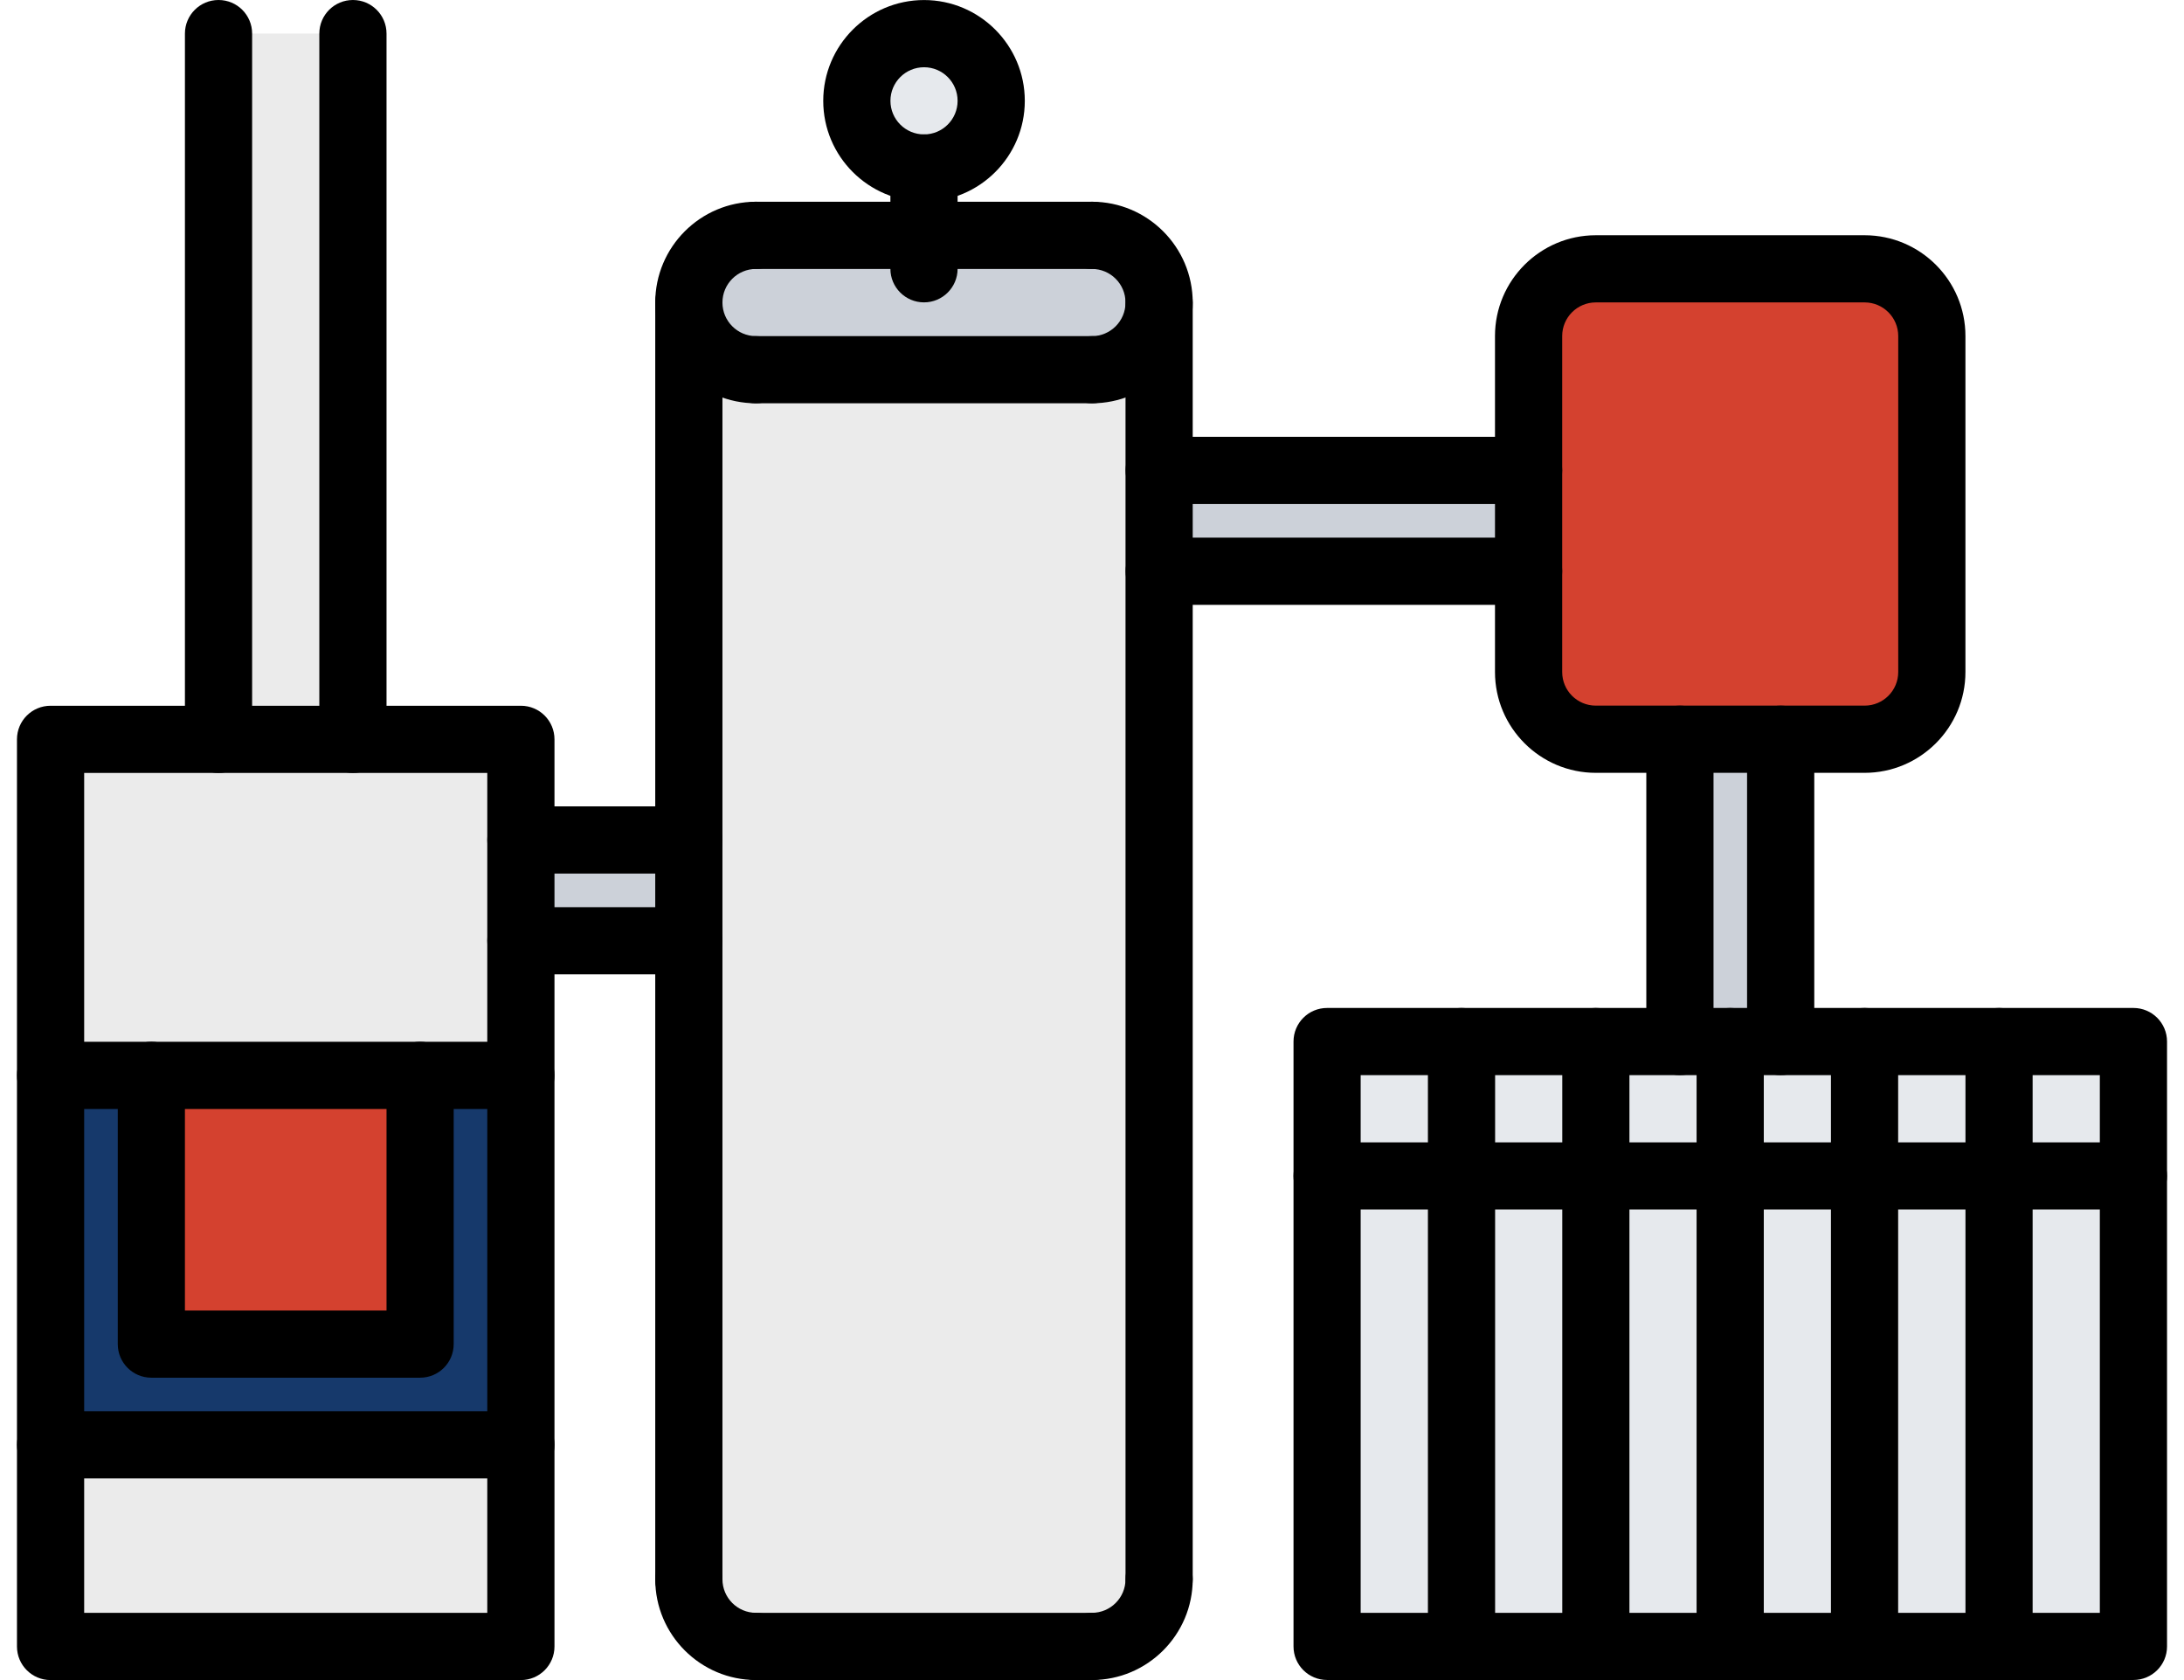 <svg width="52" height="40" viewBox="0 0 52 40" fill="none" xmlns="http://www.w3.org/2000/svg">
<path d="M23.6 2.399C23.6 3.286 22.881 3.998 22.001 3.998C21.121 3.998 20.401 3.286 20.401 2.399C20.401 1.518 21.121 0.799 22.001 0.799C22.881 0.799 23.6 1.519 23.6 2.399Z" fill="#E6E9ED"/>
<path d="M5.203 0.799H8.403V17.604H5.203V0.799Z" fill="#EBEBEB"/>
<path d="M44.397 24.803V28.003H41.198V24.803H42.397H44.397Z" fill="#E6E9ED"/>
<path d="M37.998 28.003H41.197V39.201H37.998V28.003Z" fill="#E6E9ED"/>
<path d="M31.599 24.803H34.799V28.003H31.599V24.803Z" fill="#E6E9ED"/>
<path d="M31.599 28.003H34.799V39.201H31.599V28.003Z" fill="#E6E9ED"/>
<path d="M44.397 28.003H47.597V39.201H44.397V28.003Z" fill="#E6E9ED"/>
<path d="M47.597 24.803H50.796V28.003H47.597V24.803Z" fill="#E6E9ED"/>
<path d="M47.597 28.003H50.796V39.201H47.597V28.003Z" fill="#E6E9ED"/>
<path d="M34.799 28.003H37.998V39.201H34.799V28.003Z" fill="#E6E9ED"/>
<path d="M34.799 24.803H37.998V28.003H34.799V24.803Z" fill="#E6E9ED"/>
<path d="M41.198 28.003H44.397V39.201H41.198V28.003Z" fill="#E6E9ED"/>
<path d="M44.397 24.803H47.597V28.003H44.397V24.803Z" fill="#E6E9ED"/>
<path d="M41.197 24.803V28.003H37.998V24.803H39.998H41.197Z" fill="#E6E9ED"/>
<path d="M42.397 17.604V24.803H41.198H39.998V17.604H42.397Z" fill="#CCD1D9"/>
<path d="M45.997 7.998V16.004C45.997 16.884 45.277 17.604 44.397 17.604H42.397H39.998H37.998C37.118 17.604 36.398 16.884 36.398 16.004V13.605V11.205V7.998C36.398 7.117 37.118 6.398 37.998 6.398H44.397C45.277 6.398 45.997 7.118 45.997 7.998Z" fill="#D4412F"/>
<path d="M27.6 11.205H36.398V13.605H27.6V11.205Z" fill="#CCD1D9"/>
<path d="M12.402 20.004H16.402V22.404H12.402V20.004Z" fill="#CCD1D9"/>
<path d="M22.001 5.606H26C26.88 5.606 27.6 6.318 27.6 7.206C27.6 8.086 26.88 8.805 26 8.805H18.001C17.113 8.805 16.401 8.086 16.401 7.206C16.401 6.318 17.113 5.606 18.001 5.606H22.001Z" fill="#CCD1D9"/>
<path d="M27.6 7.206V11.205V13.605V37.601C27.6 38.481 26.88 39.201 26 39.201H18.001C17.113 39.201 16.401 38.481 16.401 37.601V22.404V20.004V7.206C16.401 8.086 17.113 8.806 18.001 8.806H26C26.88 8.806 27.6 8.085 27.6 7.206Z" fill="#EBEBEB"/>
<path d="M12.402 25.603V34.402H1.204V25.603H3.604V32.002H10.003V25.603H12.402Z" fill="#16396B"/>
<path d="M3.604 25.603H10.003V32.002H3.604V25.603Z" fill="#D4412F"/>
<path d="M1.204 34.401H12.402V39.201H1.204V34.401Z" fill="#EBEBEB"/>
<path d="M12.402 22.403V25.603H10.003H3.604H1.204V17.604H5.203H8.403H12.402V20.004V22.403Z" fill="#EBEBEB"/>
<path d="M12.402 40H1.204C0.762 40 0.404 39.642 0.404 39.2V17.603C0.404 17.16 0.762 16.803 1.204 16.803H12.402C12.845 16.803 13.202 17.16 13.202 17.603V39.2C13.202 39.642 12.845 40 12.402 40ZM2.004 38.4H11.602V18.402H2.004V38.4Z" fill="black"/>
<path d="M10.003 32.801H3.604C3.161 32.801 2.804 32.443 2.804 32.001V25.602C2.804 25.16 3.161 24.802 3.604 24.802C4.046 24.802 4.403 25.16 4.403 25.602V31.201H9.203V25.602C9.203 25.16 9.56 24.802 10.003 24.802C10.445 24.802 10.802 25.16 10.802 25.602V32.001C10.802 32.443 10.445 32.801 10.003 32.801Z" fill="black"/>
<path d="M12.402 26.403H1.204C0.762 26.403 0.404 26.045 0.404 25.603C0.404 25.161 0.762 24.803 1.204 24.803H12.402C12.845 24.803 13.202 25.161 13.202 25.603C13.202 26.045 12.845 26.403 12.402 26.403Z" fill="black"/>
<path d="M12.402 35.199H1.204C0.762 35.199 0.404 34.841 0.404 34.399C0.404 33.957 0.762 33.599 1.204 33.599H12.402C12.845 33.599 13.202 33.957 13.202 34.399C13.202 34.841 12.845 35.199 12.402 35.199Z" fill="black"/>
<path d="M18 9.602C16.677 9.602 15.601 8.526 15.601 7.203C15.601 5.88 16.677 4.803 18 4.803C18.443 4.803 18.8 5.161 18.8 5.603C18.8 6.045 18.443 6.403 18 6.403C17.559 6.403 17.201 6.761 17.201 7.203C17.201 7.644 17.559 8.003 18 8.003C18.443 8.003 18.8 8.36 18.8 8.803C18.8 9.245 18.443 9.602 18 9.602Z" fill="black"/>
<path d="M25.998 9.602C25.556 9.602 25.198 9.245 25.198 8.803C25.198 8.36 25.556 8.003 25.998 8.003C26.44 8.003 26.798 7.644 26.798 7.203C26.798 6.761 26.44 6.403 25.998 6.403C25.556 6.403 25.198 6.045 25.198 5.603C25.198 5.161 25.556 4.803 25.998 4.803C27.321 4.803 28.398 5.88 28.398 7.203C28.398 8.526 27.321 9.602 25.998 9.602Z" fill="black"/>
<path d="M25.998 9.602H18C17.558 9.602 17.201 9.245 17.201 8.802C17.201 8.36 17.558 8.002 18 8.002H25.998C26.441 8.002 26.798 8.36 26.798 8.802C26.798 9.245 26.441 9.602 25.998 9.602Z" fill="black"/>
<path d="M18 39.999C16.677 39.999 15.601 38.922 15.601 37.599C15.601 37.157 15.958 36.799 16.401 36.799C16.843 36.799 17.201 37.157 17.201 37.599C17.201 38.041 17.559 38.399 18 38.399C18.443 38.399 18.8 38.757 18.8 39.199C18.8 39.641 18.443 39.999 18 39.999Z" fill="black"/>
<path d="M25.998 39.999C25.556 39.999 25.198 39.641 25.198 39.199C25.198 38.757 25.556 38.399 25.998 38.399C26.44 38.399 26.798 38.041 26.798 37.599C26.798 37.157 27.156 36.799 27.598 36.799C28.04 36.799 28.398 37.157 28.398 37.599C28.398 38.922 27.321 39.999 25.998 39.999Z" fill="black"/>
<path d="M25.998 39.999H18C17.558 39.999 17.201 39.642 17.201 39.199C17.201 38.757 17.558 38.399 18 38.399H25.998C26.441 38.399 26.798 38.757 26.798 39.199C26.798 39.642 26.441 39.999 25.998 39.999Z" fill="black"/>
<path d="M25.998 6.403H18C17.558 6.403 17.201 6.045 17.201 5.603C17.201 5.161 17.558 4.803 18 4.803H25.998C26.441 4.803 26.798 5.161 26.798 5.603C26.798 6.045 26.441 6.403 25.998 6.403Z" fill="black"/>
<path d="M16.401 38.399C15.958 38.399 15.601 38.042 15.601 37.599V7.203C15.601 6.76 15.958 6.403 16.401 6.403C16.843 6.403 17.201 6.76 17.201 7.203V37.599C17.201 38.042 16.843 38.399 16.401 38.399Z" fill="black"/>
<path d="M27.598 38.399C27.156 38.399 26.798 38.042 26.798 37.599V7.203C26.798 6.76 27.156 6.403 27.598 6.403C28.04 6.403 28.398 6.76 28.398 7.203V37.599C28.398 38.042 28.04 38.399 27.598 38.399Z" fill="black"/>
<path d="M5.203 18.403C4.761 18.403 4.403 18.045 4.403 17.603V0.8C4.403 0.358 4.761 0 5.203 0C5.646 0 6.003 0.358 6.003 0.8V17.603C6.003 18.045 5.646 18.403 5.203 18.403Z" fill="black"/>
<path d="M8.403 18.403C7.96 18.403 7.603 18.045 7.603 17.603V0.8C7.603 0.358 7.96 0 8.403 0C8.845 0 9.203 0.358 9.203 0.8V17.603C9.203 18.045 8.845 18.403 8.403 18.403Z" fill="black"/>
<path d="M22 7.199C21.558 7.199 21.2 6.841 21.2 6.399V4C21.2 3.558 21.558 3.2 22 3.2C22.442 3.2 22.8 3.558 22.8 4V6.399C22.8 6.841 22.442 7.199 22 7.199Z" fill="black"/>
<path d="M22.001 4.8C20.678 4.8 19.601 3.724 19.601 2.401C19.601 1.078 20.678 0.001 22.001 0.001C23.324 0.001 24.4 1.078 24.4 2.401C24.4 3.724 23.324 4.8 22.001 4.8ZM22.001 1.601C21.559 1.601 21.201 1.959 21.201 2.401C21.201 2.842 21.559 3.2 22.001 3.2C22.442 3.2 22.8 2.842 22.8 2.401C22.8 1.959 22.442 1.601 22.001 1.601Z" fill="black"/>
<path d="M16.401 20.799H12.402C11.96 20.799 11.602 20.441 11.602 19.999C11.602 19.557 11.96 19.199 12.402 19.199H16.401C16.843 19.199 17.201 19.557 17.201 19.999C17.201 20.441 16.843 20.799 16.401 20.799Z" fill="black"/>
<path d="M16.401 23.198H12.402C11.96 23.198 11.602 22.841 11.602 22.398C11.602 21.956 11.96 21.599 12.402 21.599H16.401C16.843 21.599 17.201 21.956 17.201 22.398C17.201 22.841 16.843 23.198 16.401 23.198Z" fill="black"/>
<path d="M36.395 12H27.6C27.157 12 26.8 11.643 26.8 11.2C26.8 10.758 27.157 10.4 27.6 10.4H36.395C36.837 10.4 37.195 10.758 37.195 11.2C37.195 11.643 36.837 12 36.395 12Z" fill="black"/>
<path d="M36.395 14.4H27.6C27.157 14.4 26.8 14.043 26.8 13.6C26.8 13.158 27.157 12.8 27.6 12.8H36.395C36.837 12.8 37.195 13.158 37.195 13.6C37.195 14.043 36.837 14.4 36.395 14.4Z" fill="black"/>
<path d="M50.796 39.998H31.598C31.155 39.998 30.798 39.641 30.798 39.199V24.798C30.798 24.356 31.155 23.998 31.598 23.998H50.796C51.238 23.998 51.596 24.356 51.596 24.798V39.199C51.596 39.641 51.238 39.998 50.796 39.998ZM32.397 38.399H49.996V25.598H32.397V38.399Z" fill="black"/>
<path d="M50.796 28.797H31.598C31.155 28.797 30.798 28.44 30.798 27.998C30.798 27.555 31.155 27.198 31.598 27.198H50.796C51.238 27.198 51.596 27.555 51.596 27.998C51.596 28.44 51.238 28.797 50.796 28.797Z" fill="black"/>
<path d="M34.798 39.998C34.355 39.998 33.998 39.641 33.998 39.199V24.798C33.998 24.356 34.355 23.998 34.798 23.998C35.24 23.998 35.598 24.356 35.598 24.798V39.199C35.598 39.641 35.24 39.998 34.798 39.998Z" fill="black"/>
<path d="M37.996 39.998C37.554 39.998 37.197 39.641 37.197 39.199V24.798C37.197 24.356 37.554 23.998 37.996 23.998C38.439 23.998 38.796 24.356 38.796 24.798V39.199C38.796 39.641 38.439 39.998 37.996 39.998Z" fill="black"/>
<path d="M41.195 39.998C40.753 39.998 40.395 39.641 40.395 39.199V24.798C40.395 24.356 40.753 23.998 41.195 23.998C41.638 23.998 41.995 24.356 41.995 24.798V39.199C41.995 39.641 41.638 39.998 41.195 39.998Z" fill="black"/>
<path d="M44.394 39.998C43.952 39.998 43.594 39.641 43.594 39.199V24.798C43.594 24.356 43.952 23.998 44.394 23.998C44.836 23.998 45.194 24.356 45.194 24.798V39.199C45.194 39.641 44.836 39.998 44.394 39.998Z" fill="black"/>
<path d="M47.596 39.998C47.154 39.998 46.797 39.641 46.797 39.199V24.798C46.797 24.356 47.154 23.998 47.596 23.998C48.039 23.998 48.396 24.356 48.396 24.798V39.199C48.396 39.641 48.039 39.998 47.596 39.998Z" fill="black"/>
<path d="M44.396 18.4H37.995C36.672 18.4 35.595 17.323 35.595 16V8C35.595 6.677 36.672 5.601 37.995 5.601H44.396C45.719 5.601 46.796 6.677 46.796 8V16C46.796 17.323 45.719 18.4 44.396 18.4ZM37.995 7.2C37.553 7.2 37.195 7.559 37.195 8V16C37.195 16.442 37.553 16.8 37.995 16.8H44.396C44.838 16.8 45.196 16.442 45.196 16V8C45.196 7.559 44.838 7.2 44.396 7.2H37.995Z" fill="black"/>
<path d="M39.998 25.598C39.555 25.598 39.198 25.241 39.198 24.798V17.6C39.198 17.158 39.555 16.8 39.998 16.8C40.44 16.8 40.798 17.158 40.798 17.6V24.798C40.798 25.241 40.44 25.598 39.998 25.598Z" fill="black"/>
<path d="M42.397 25.598C41.955 25.598 41.597 25.241 41.597 24.798V17.6C41.597 17.158 41.955 16.8 42.397 16.8C42.84 16.8 43.197 17.158 43.197 17.6V24.798C43.197 25.241 42.84 25.598 42.397 25.598Z" fill="black"/>
</svg>
